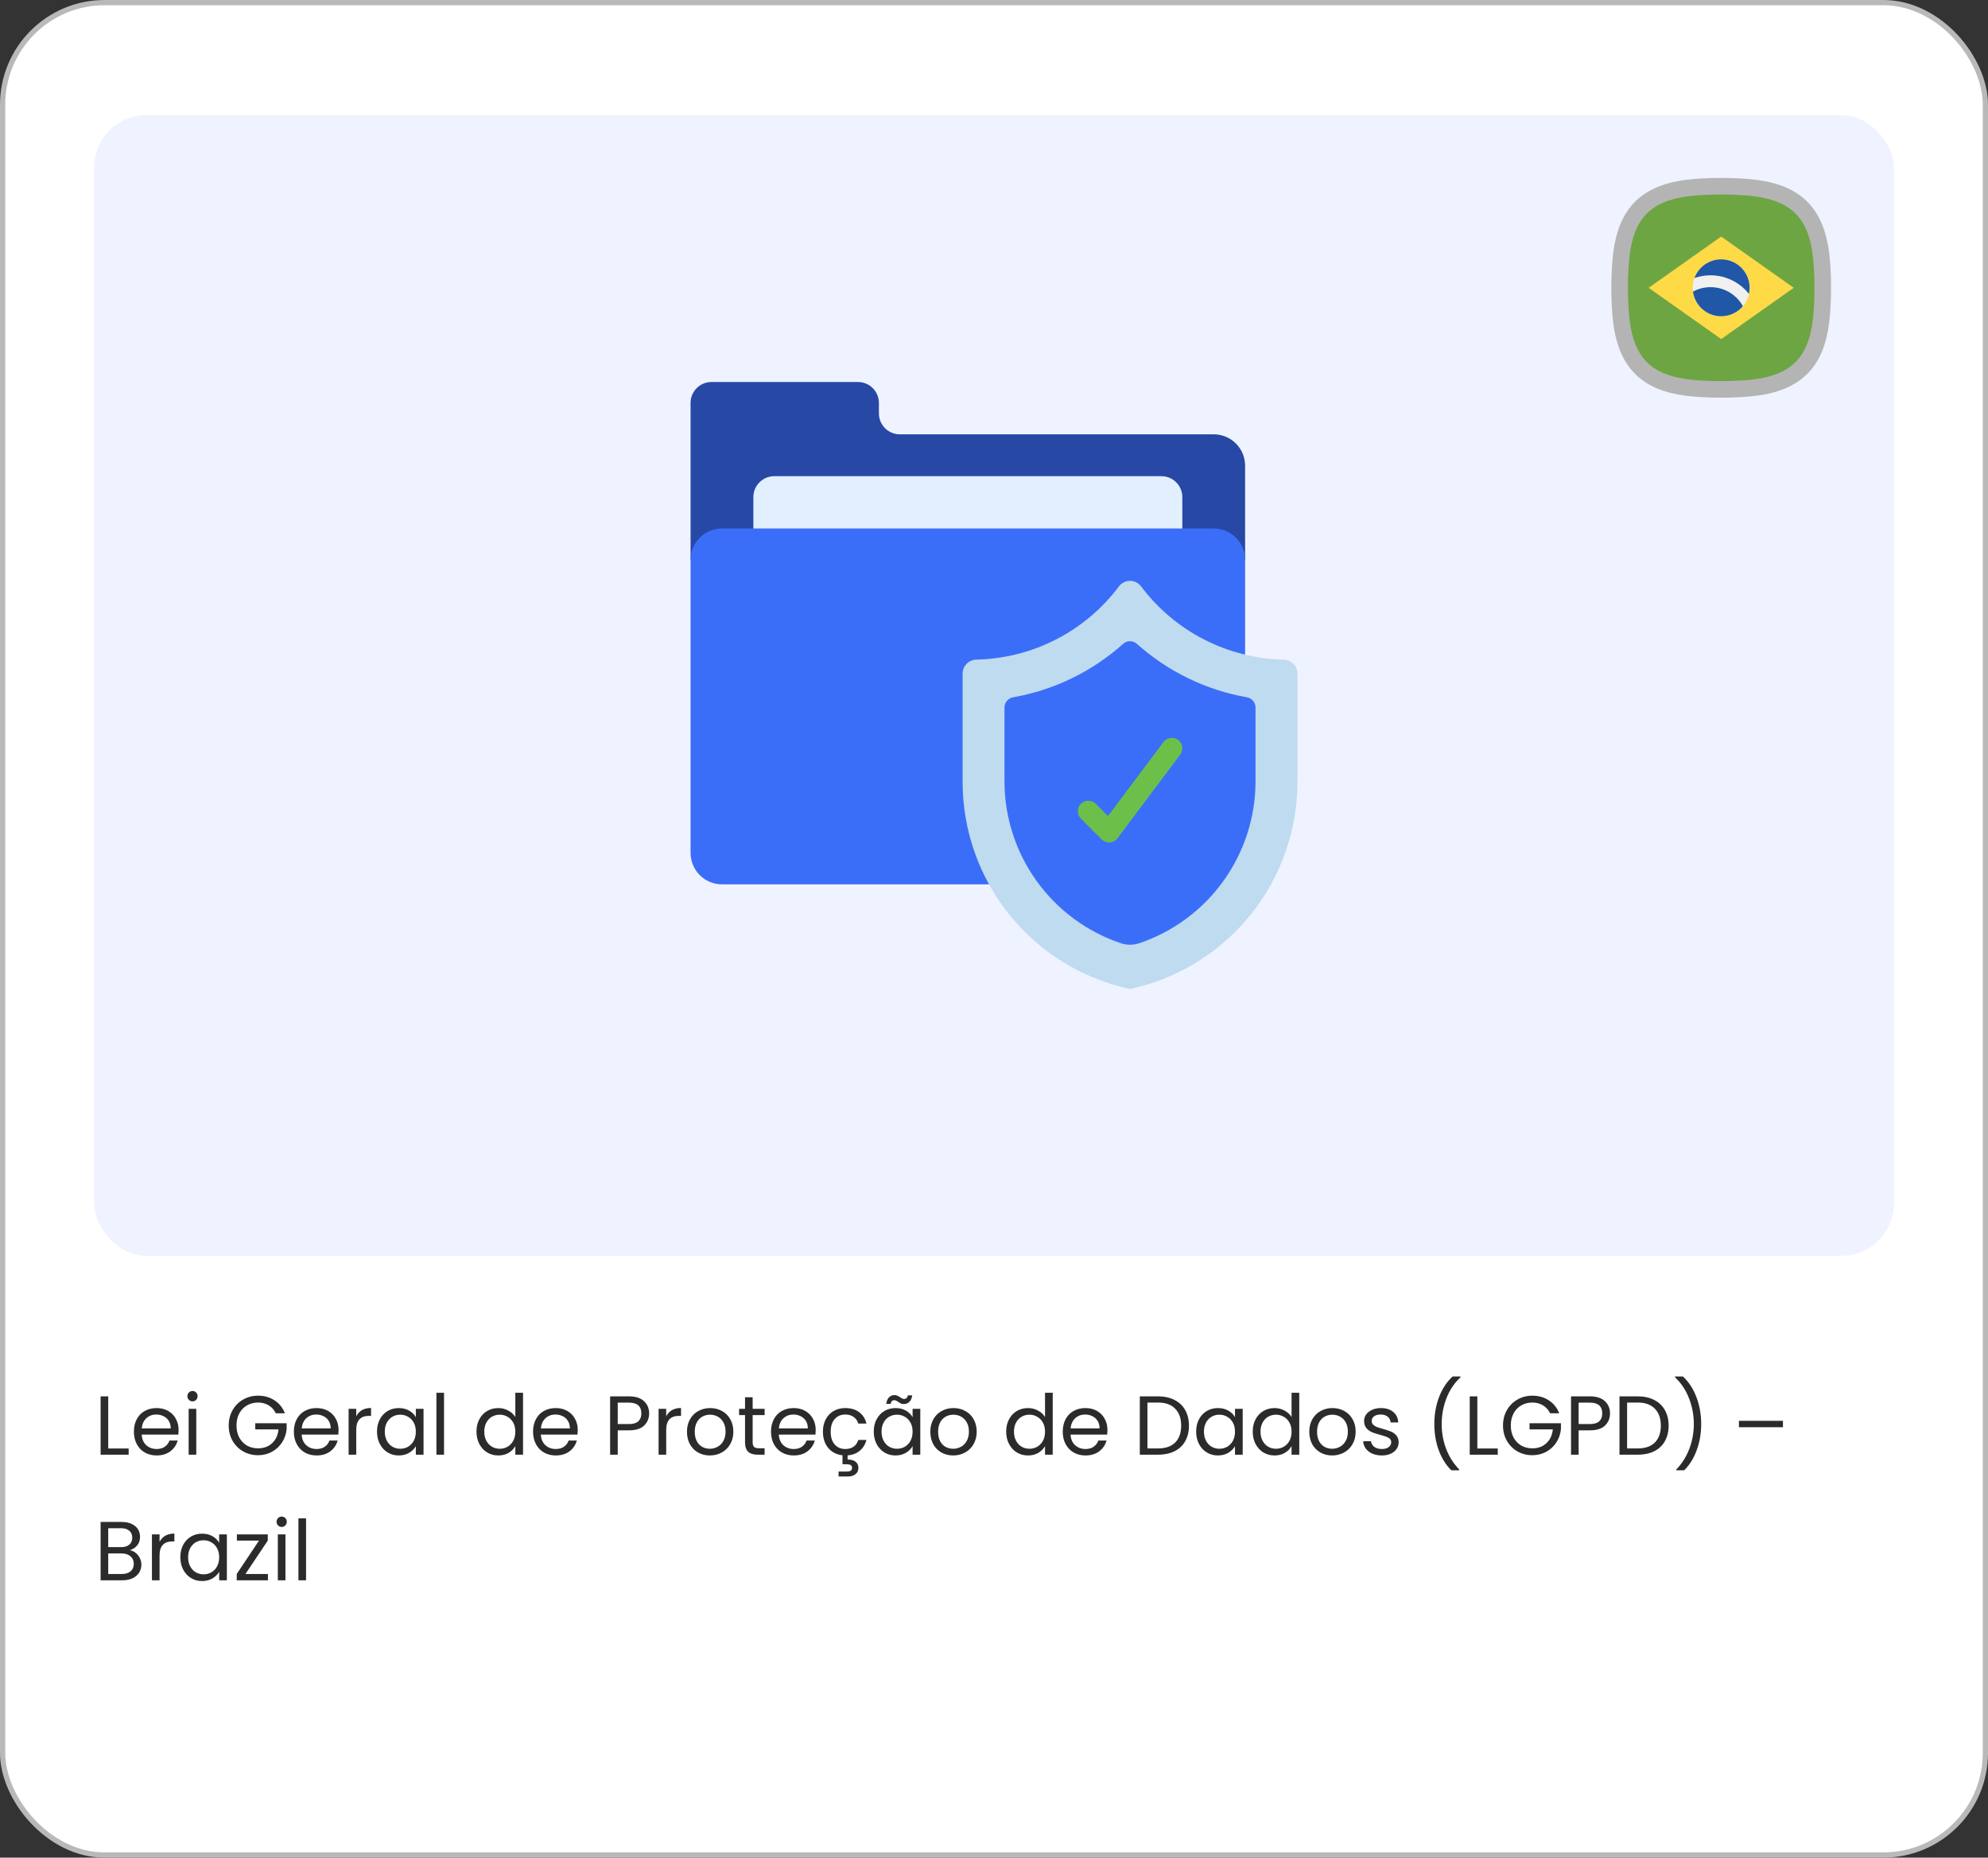 <svg xmlns="http://www.w3.org/2000/svg" width="380" height="355" viewBox="0 0 380 355" fill="none"><rect x="0" y="0" width="380" height="355" fill="#333333" stroke="none"/><rect x="0.5" y="0.5" width="379" height="354" rx="19.5" fill="white"></rect><rect x="0.5" y="0.5" width="379" height="354" rx="19.5" stroke="#B9B9B9"></rect><rect x="18" y="22" width="344" height="218" rx="10" fill="#EFF3FF"></rect><path d="M20.688 276.816H24.592V278H19.232V266.848H20.688V276.816ZM34.138 273.28C34.138 273.557 34.122 273.851 34.09 274.16H27.082C27.136 275.024 27.429 275.701 27.962 276.192C28.506 276.672 29.162 276.912 29.93 276.912C30.56 276.912 31.082 276.768 31.498 276.48C31.925 276.181 32.224 275.787 32.394 275.296H33.962C33.728 276.139 33.258 276.827 32.554 277.36C31.85 277.883 30.976 278.144 29.93 278.144C29.098 278.144 28.352 277.957 27.69 277.584C27.04 277.211 26.528 276.683 26.154 276C25.781 275.307 25.594 274.507 25.594 273.6C25.594 272.693 25.776 271.899 26.138 271.216C26.501 270.533 27.008 270.011 27.658 269.648C28.32 269.275 29.077 269.088 29.93 269.088C30.762 269.088 31.498 269.269 32.138 269.632C32.778 269.995 33.269 270.496 33.61 271.136C33.962 271.765 34.138 272.48 34.138 273.28ZM32.634 272.976C32.634 272.421 32.512 271.947 32.266 271.552C32.021 271.147 31.685 270.843 31.258 270.64C30.842 270.427 30.378 270.32 29.866 270.32C29.13 270.32 28.501 270.555 27.978 271.024C27.466 271.493 27.173 272.144 27.098 272.976H32.634ZM36.812 267.808C36.535 267.808 36.3 267.712 36.108 267.52C35.916 267.328 35.82 267.093 35.82 266.816C35.82 266.539 35.916 266.304 36.108 266.112C36.3 265.92 36.535 265.824 36.812 265.824C37.079 265.824 37.303 265.92 37.484 266.112C37.676 266.304 37.772 266.539 37.772 266.816C37.772 267.093 37.676 267.328 37.484 267.52C37.303 267.712 37.079 267.808 36.812 267.808ZM37.516 269.232V278H36.06V269.232H37.516ZM52.711 270.08C52.402 269.429 51.954 268.928 51.367 268.576C50.781 268.213 50.098 268.032 49.319 268.032C48.541 268.032 47.837 268.213 47.207 268.576C46.589 268.928 46.098 269.44 45.735 270.112C45.383 270.773 45.207 271.541 45.207 272.416C45.207 273.291 45.383 274.059 45.735 274.72C46.098 275.381 46.589 275.893 47.207 276.256C47.837 276.608 48.541 276.784 49.319 276.784C50.407 276.784 51.303 276.459 52.007 275.808C52.711 275.157 53.122 274.277 53.239 273.168H48.791V271.984H54.791V273.104C54.706 274.021 54.418 274.864 53.927 275.632C53.437 276.389 52.791 276.992 51.991 277.44C51.191 277.877 50.301 278.096 49.319 278.096C48.285 278.096 47.341 277.856 46.487 277.376C45.634 276.885 44.957 276.208 44.455 275.344C43.965 274.48 43.719 273.504 43.719 272.416C43.719 271.328 43.965 270.352 44.455 269.488C44.957 268.613 45.634 267.936 46.487 267.456C47.341 266.965 48.285 266.72 49.319 266.72C50.503 266.72 51.549 267.013 52.455 267.6C53.373 268.187 54.039 269.013 54.455 270.08H52.711ZM64.716 273.28C64.716 273.557 64.7 273.851 64.668 274.16H57.66C57.714 275.024 58.007 275.701 58.54 276.192C59.084 276.672 59.74 276.912 60.508 276.912C61.138 276.912 61.66 276.768 62.076 276.48C62.503 276.181 62.802 275.787 62.972 275.296H64.54C64.306 276.139 63.836 276.827 63.132 277.36C62.428 277.883 61.554 278.144 60.508 278.144C59.676 278.144 58.93 277.957 58.268 277.584C57.618 277.211 57.106 276.683 56.732 276C56.359 275.307 56.172 274.507 56.172 273.6C56.172 272.693 56.354 271.899 56.716 271.216C57.079 270.533 57.586 270.011 58.236 269.648C58.898 269.275 59.655 269.088 60.508 269.088C61.34 269.088 62.076 269.269 62.716 269.632C63.356 269.995 63.847 270.496 64.188 271.136C64.54 271.765 64.716 272.48 64.716 273.28ZM63.212 272.976C63.212 272.421 63.09 271.947 62.844 271.552C62.599 271.147 62.263 270.843 61.836 270.64C61.42 270.427 60.956 270.32 60.444 270.32C59.708 270.32 59.079 270.555 58.556 271.024C58.044 271.493 57.751 272.144 57.676 272.976H63.212ZM68.094 270.656C68.35 270.155 68.713 269.765 69.182 269.488C69.662 269.211 70.244 269.072 70.926 269.072V270.576H70.542C68.91 270.576 68.094 271.461 68.094 273.232V278H66.638V269.232H68.094V270.656ZM72.063 273.584C72.063 272.688 72.244 271.904 72.607 271.232C72.97 270.549 73.466 270.021 74.095 269.648C74.735 269.275 75.444 269.088 76.223 269.088C76.991 269.088 77.658 269.253 78.223 269.584C78.788 269.915 79.21 270.331 79.487 270.832V269.232H80.959V278H79.487V276.368C79.199 276.88 78.767 277.307 78.191 277.648C77.626 277.979 76.964 278.144 76.207 278.144C75.428 278.144 74.724 277.952 74.095 277.568C73.466 277.184 72.97 276.645 72.607 275.952C72.244 275.259 72.063 274.469 72.063 273.584ZM79.487 273.6C79.487 272.939 79.354 272.363 79.087 271.872C78.82 271.381 78.458 271.008 77.999 270.752C77.551 270.485 77.055 270.352 76.511 270.352C75.967 270.352 75.471 270.48 75.023 270.736C74.575 270.992 74.218 271.365 73.951 271.856C73.684 272.347 73.551 272.923 73.551 273.584C73.551 274.256 73.684 274.843 73.951 275.344C74.218 275.835 74.575 276.213 75.023 276.48C75.471 276.736 75.967 276.864 76.511 276.864C77.055 276.864 77.551 276.736 77.999 276.48C78.458 276.213 78.82 275.835 79.087 275.344C79.354 274.843 79.487 274.261 79.487 273.6ZM84.876 266.16V278H83.419V266.16H84.876ZM91.079 273.584C91.079 272.688 91.26 271.904 91.623 271.232C91.985 270.549 92.481 270.021 93.111 269.648C93.751 269.275 94.465 269.088 95.255 269.088C95.937 269.088 96.572 269.248 97.159 269.568C97.745 269.877 98.193 270.288 98.503 270.8V266.16H99.975V278H98.503V276.352C98.215 276.875 97.788 277.307 97.223 277.648C96.657 277.979 95.996 278.144 95.239 278.144C94.46 278.144 93.751 277.952 93.111 277.568C92.481 277.184 91.985 276.645 91.623 275.952C91.26 275.259 91.079 274.469 91.079 273.584ZM98.503 273.6C98.503 272.939 98.369 272.363 98.103 271.872C97.836 271.381 97.473 271.008 97.015 270.752C96.567 270.485 96.071 270.352 95.527 270.352C94.983 270.352 94.487 270.48 94.039 270.736C93.591 270.992 93.233 271.365 92.967 271.856C92.7 272.347 92.567 272.923 92.567 273.584C92.567 274.256 92.7 274.843 92.967 275.344C93.233 275.835 93.591 276.213 94.039 276.48C94.487 276.736 94.983 276.864 95.527 276.864C96.071 276.864 96.567 276.736 97.015 276.48C97.473 276.213 97.836 275.835 98.103 275.344C98.369 274.843 98.503 274.261 98.503 273.6ZM110.435 273.28C110.435 273.557 110.419 273.851 110.387 274.16H103.379C103.432 275.024 103.726 275.701 104.259 276.192C104.803 276.672 105.459 276.912 106.227 276.912C106.856 276.912 107.379 276.768 107.795 276.48C108.222 276.181 108.52 275.787 108.691 275.296H110.259C110.024 276.139 109.555 276.827 108.851 277.36C108.147 277.883 107.272 278.144 106.227 278.144C105.395 278.144 104.648 277.957 103.987 277.584C103.336 277.211 102.824 276.683 102.451 276C102.078 275.307 101.891 274.507 101.891 273.6C101.891 272.693 102.072 271.899 102.435 271.216C102.798 270.533 103.304 270.011 103.955 269.648C104.616 269.275 105.374 269.088 106.227 269.088C107.059 269.088 107.795 269.269 108.435 269.632C109.075 269.995 109.566 270.496 109.907 271.136C110.259 271.765 110.435 272.48 110.435 273.28ZM108.931 272.976C108.931 272.421 108.808 271.947 108.563 271.552C108.318 271.147 107.982 270.843 107.555 270.64C107.139 270.427 106.675 270.32 106.163 270.32C105.427 270.32 104.798 270.555 104.275 271.024C103.763 271.493 103.47 272.144 103.395 272.976H108.931ZM124.079 270.112C124.079 271.04 123.759 271.813 123.119 272.432C122.489 273.04 121.524 273.344 120.223 273.344H118.079V278H116.623V266.848H120.223C121.481 266.848 122.436 267.152 123.087 267.76C123.748 268.368 124.079 269.152 124.079 270.112ZM120.223 272.144C121.033 272.144 121.631 271.968 122.015 271.616C122.399 271.264 122.591 270.763 122.591 270.112C122.591 268.736 121.801 268.048 120.223 268.048H118.079V272.144H120.223ZM127.344 270.656C127.6 270.155 127.963 269.765 128.432 269.488C128.912 269.211 129.494 269.072 130.176 269.072V270.576H129.792C128.16 270.576 127.344 271.461 127.344 273.232V278H125.888V269.232H127.344V270.656ZM135.681 278.144C134.86 278.144 134.113 277.957 133.441 277.584C132.78 277.211 132.257 276.683 131.873 276C131.5 275.307 131.313 274.507 131.313 273.6C131.313 272.704 131.505 271.915 131.889 271.232C132.284 270.539 132.817 270.011 133.489 269.648C134.161 269.275 134.913 269.088 135.745 269.088C136.577 269.088 137.329 269.275 138.001 269.648C138.673 270.011 139.201 270.533 139.585 271.216C139.98 271.899 140.177 272.693 140.177 273.6C140.177 274.507 139.974 275.307 139.569 276C139.174 276.683 138.636 277.211 137.953 277.584C137.27 277.957 136.513 278.144 135.681 278.144ZM135.681 276.864C136.204 276.864 136.694 276.741 137.153 276.496C137.612 276.251 137.98 275.883 138.257 275.392C138.545 274.901 138.689 274.304 138.689 273.6C138.689 272.896 138.55 272.299 138.273 271.808C137.996 271.317 137.633 270.955 137.185 270.72C136.737 270.475 136.252 270.352 135.729 270.352C135.196 270.352 134.705 270.475 134.257 270.72C133.82 270.955 133.468 271.317 133.201 271.808C132.934 272.299 132.801 272.896 132.801 273.6C132.801 274.315 132.929 274.917 133.185 275.408C133.452 275.899 133.804 276.267 134.241 276.512C134.678 276.747 135.158 276.864 135.681 276.864ZM143.867 270.432V275.6C143.867 276.027 143.958 276.331 144.139 276.512C144.321 276.683 144.635 276.768 145.083 276.768H146.155V278H144.843C144.033 278 143.425 277.813 143.019 277.44C142.614 277.067 142.411 276.453 142.411 275.6V270.432H141.275V269.232H142.411V267.024H143.867V269.232H146.155V270.432H143.867ZM155.92 273.28C155.92 273.557 155.904 273.851 155.872 274.16H148.864C148.917 275.024 149.21 275.701 149.744 276.192C150.288 276.672 150.944 276.912 151.712 276.912C152.341 276.912 152.864 276.768 153.28 276.48C153.706 276.181 154.005 275.787 154.176 275.296H155.744C155.509 276.139 155.04 276.827 154.336 277.36C153.632 277.883 152.757 278.144 151.712 278.144C150.88 278.144 150.133 277.957 149.472 277.584C148.821 277.211 148.309 276.683 147.936 276C147.562 275.307 147.376 274.507 147.376 273.6C147.376 272.693 147.557 271.899 147.92 271.216C148.282 270.533 148.789 270.011 149.44 269.648C150.101 269.275 150.858 269.088 151.712 269.088C152.544 269.088 153.28 269.269 153.92 269.632C154.56 269.995 155.05 270.496 155.392 271.136C155.744 271.765 155.92 272.48 155.92 273.28ZM154.416 272.976C154.416 272.421 154.293 271.947 154.048 271.552C153.802 271.147 153.466 270.843 153.04 270.64C152.624 270.427 152.16 270.32 151.648 270.32C150.912 270.32 150.282 270.555 149.76 271.024C149.248 271.493 148.954 272.144 148.88 272.976H154.416ZM161.569 276.912C162.209 276.912 162.743 276.763 163.169 276.464C163.596 276.165 163.889 275.739 164.049 275.184H165.617C165.404 276.016 164.983 276.699 164.353 277.232C163.735 277.755 162.956 278.053 162.017 278.128V278.928C162.647 278.917 163.148 279.051 163.521 279.328C163.895 279.605 164.081 280 164.081 280.512C164.081 281.013 163.9 281.413 163.537 281.712C163.175 282.011 162.705 282.16 162.129 282.16H160.289V281.216H161.841C162.193 281.216 162.449 281.163 162.609 281.056C162.78 280.949 162.865 280.768 162.865 280.512C162.865 280.267 162.78 280.091 162.609 279.984C162.449 279.877 162.193 279.824 161.841 279.824H161.041V278.112C160.305 278.037 159.655 277.808 159.089 277.424C158.524 277.029 158.081 276.507 157.761 275.856C157.452 275.195 157.297 274.443 157.297 273.6C157.297 272.693 157.479 271.904 157.841 271.232C158.204 270.549 158.705 270.021 159.345 269.648C159.996 269.275 160.737 269.088 161.569 269.088C162.647 269.088 163.532 269.349 164.225 269.872C164.929 270.395 165.393 271.12 165.617 272.048H164.049C163.9 271.515 163.607 271.093 163.169 270.784C162.743 270.475 162.209 270.32 161.569 270.32C160.737 270.32 160.065 270.608 159.553 271.184C159.041 271.749 158.785 272.555 158.785 273.6C158.785 274.656 159.041 275.472 159.553 276.048C160.065 276.624 160.737 276.912 161.569 276.912ZM167.016 273.584C167.016 272.688 167.197 271.904 167.56 271.232C167.923 270.549 168.419 270.021 169.048 269.648C169.688 269.275 170.397 269.088 171.176 269.088C171.944 269.088 172.611 269.253 173.176 269.584C173.741 269.915 174.163 270.331 174.44 270.832V269.232H175.912V278H174.44V276.368C174.152 276.88 173.72 277.307 173.144 277.648C172.579 277.979 171.917 278.144 171.16 278.144C170.381 278.144 169.677 277.952 169.048 277.568C168.419 277.184 167.923 276.645 167.56 275.952C167.197 275.259 167.016 274.469 167.016 273.584ZM174.44 273.6C174.44 272.939 174.307 272.363 174.04 271.872C173.773 271.381 173.411 271.008 172.952 270.752C172.504 270.485 172.008 270.352 171.464 270.352C170.92 270.352 170.424 270.48 169.976 270.736C169.528 270.992 169.171 271.365 168.904 271.856C168.637 272.347 168.504 272.923 168.504 273.584C168.504 274.256 168.637 274.843 168.904 275.344C169.171 275.835 169.528 276.213 169.976 276.48C170.424 276.736 170.92 276.864 171.464 276.864C172.008 276.864 172.504 276.736 172.952 276.48C173.411 276.213 173.773 275.835 174.04 275.344C174.307 274.843 174.44 274.261 174.44 273.6ZM169.4 268.288C169.475 267.744 169.651 267.328 169.928 267.04C170.216 266.752 170.573 266.608 171 266.608C171.203 266.608 171.373 266.645 171.512 266.72C171.661 266.784 171.837 266.88 172.04 267.008C172.189 267.115 172.323 267.2 172.44 267.264C172.557 267.317 172.685 267.344 172.824 267.344C173.005 267.344 173.16 267.285 173.288 267.168C173.416 267.051 173.496 266.88 173.528 266.656H174.36C174.296 267.189 174.12 267.6 173.832 267.888C173.544 268.176 173.187 268.32 172.76 268.32C172.557 268.32 172.376 268.288 172.216 268.224C172.067 268.149 171.896 268.043 171.704 267.904C171.533 267.797 171.395 267.717 171.288 267.664C171.192 267.611 171.075 267.584 170.936 267.584C170.755 267.584 170.6 267.643 170.472 267.76C170.355 267.877 170.28 268.053 170.248 268.288H169.4ZM182.197 278.144C181.375 278.144 180.629 277.957 179.957 277.584C179.295 277.211 178.773 276.683 178.389 276C178.015 275.307 177.829 274.507 177.829 273.6C177.829 272.704 178.021 271.915 178.405 271.232C178.799 270.539 179.333 270.011 180.005 269.648C180.677 269.275 181.429 269.088 182.261 269.088C183.093 269.088 183.845 269.275 184.517 269.648C185.189 270.011 185.717 270.533 186.101 271.216C186.495 271.899 186.693 272.693 186.693 273.6C186.693 274.507 186.49 275.307 186.085 276C185.69 276.683 185.151 277.211 184.469 277.584C183.786 277.957 183.029 278.144 182.197 278.144ZM182.197 276.864C182.719 276.864 183.21 276.741 183.669 276.496C184.127 276.251 184.495 275.883 184.773 275.392C185.061 274.901 185.205 274.304 185.205 273.6C185.205 272.896 185.066 272.299 184.789 271.808C184.511 271.317 184.149 270.955 183.701 270.72C183.253 270.475 182.767 270.352 182.245 270.352C181.711 270.352 181.221 270.475 180.773 270.72C180.335 270.955 179.983 271.317 179.717 271.808C179.45 272.299 179.317 272.896 179.317 273.6C179.317 274.315 179.445 274.917 179.701 275.408C179.967 275.899 180.319 276.267 180.757 276.512C181.194 276.747 181.674 276.864 182.197 276.864ZM192.329 273.584C192.329 272.688 192.51 271.904 192.873 271.232C193.235 270.549 193.731 270.021 194.361 269.648C195.001 269.275 195.715 269.088 196.505 269.088C197.187 269.088 197.822 269.248 198.409 269.568C198.995 269.877 199.443 270.288 199.753 270.8V266.16H201.225V278H199.753V276.352C199.465 276.875 199.038 277.307 198.473 277.648C197.907 277.979 197.246 278.144 196.489 278.144C195.71 278.144 195.001 277.952 194.361 277.568C193.731 277.184 193.235 276.645 192.873 275.952C192.51 275.259 192.329 274.469 192.329 273.584ZM199.753 273.6C199.753 272.939 199.619 272.363 199.353 271.872C199.086 271.381 198.723 271.008 198.265 270.752C197.817 270.485 197.321 270.352 196.777 270.352C196.233 270.352 195.737 270.48 195.289 270.736C194.841 270.992 194.483 271.365 194.217 271.856C193.95 272.347 193.817 272.923 193.817 273.584C193.817 274.256 193.95 274.843 194.217 275.344C194.483 275.835 194.841 276.213 195.289 276.48C195.737 276.736 196.233 276.864 196.777 276.864C197.321 276.864 197.817 276.736 198.265 276.48C198.723 276.213 199.086 275.835 199.353 275.344C199.619 274.843 199.753 274.261 199.753 273.6ZM211.685 273.28C211.685 273.557 211.669 273.851 211.637 274.16H204.629C204.682 275.024 204.976 275.701 205.509 276.192C206.053 276.672 206.709 276.912 207.477 276.912C208.106 276.912 208.629 276.768 209.045 276.48C209.472 276.181 209.77 275.787 209.941 275.296H211.509C211.274 276.139 210.805 276.827 210.101 277.36C209.397 277.883 208.522 278.144 207.477 278.144C206.645 278.144 205.898 277.957 205.237 277.584C204.586 277.211 204.074 276.683 203.701 276C203.328 275.307 203.141 274.507 203.141 273.6C203.141 272.693 203.322 271.899 203.685 271.216C204.048 270.533 204.554 270.011 205.205 269.648C205.866 269.275 206.624 269.088 207.477 269.088C208.309 269.088 209.045 269.269 209.685 269.632C210.325 269.995 210.816 270.496 211.157 271.136C211.509 271.765 211.685 272.48 211.685 273.28ZM210.181 272.976C210.181 272.421 210.058 271.947 209.813 271.552C209.568 271.147 209.232 270.843 208.805 270.64C208.389 270.427 207.925 270.32 207.413 270.32C206.677 270.32 206.048 270.555 205.525 271.024C205.013 271.493 204.72 272.144 204.645 272.976H210.181ZM221.345 266.848C222.561 266.848 223.611 267.077 224.497 267.536C225.393 267.984 226.075 268.629 226.545 269.472C227.025 270.315 227.265 271.307 227.265 272.448C227.265 273.589 227.025 274.581 226.545 275.424C226.075 276.256 225.393 276.896 224.497 277.344C223.611 277.781 222.561 278 221.345 278H217.873V266.848H221.345ZM221.345 276.8C222.785 276.8 223.883 276.421 224.641 275.664C225.398 274.896 225.777 273.824 225.777 272.448C225.777 271.061 225.393 269.979 224.625 269.2C223.867 268.421 222.774 268.032 221.345 268.032H219.329V276.8H221.345ZM228.641 273.584C228.641 272.688 228.822 271.904 229.185 271.232C229.548 270.549 230.044 270.021 230.673 269.648C231.313 269.275 232.022 269.088 232.801 269.088C233.569 269.088 234.236 269.253 234.801 269.584C235.366 269.915 235.788 270.331 236.065 270.832V269.232H237.537V278H236.065V276.368C235.777 276.88 235.345 277.307 234.769 277.648C234.204 277.979 233.542 278.144 232.785 278.144C232.006 278.144 231.302 277.952 230.673 277.568C230.044 277.184 229.548 276.645 229.185 275.952C228.822 275.259 228.641 274.469 228.641 273.584ZM236.065 273.6C236.065 272.939 235.932 272.363 235.665 271.872C235.398 271.381 235.036 271.008 234.577 270.752C234.129 270.485 233.633 270.352 233.089 270.352C232.545 270.352 232.049 270.48 231.601 270.736C231.153 270.992 230.796 271.365 230.529 271.856C230.262 272.347 230.129 272.923 230.129 273.584C230.129 274.256 230.262 274.843 230.529 275.344C230.796 275.835 231.153 276.213 231.601 276.48C232.049 276.736 232.545 276.864 233.089 276.864C233.633 276.864 234.129 276.736 234.577 276.48C235.036 276.213 235.398 275.835 235.665 275.344C235.932 274.843 236.065 274.261 236.065 273.6ZM239.454 273.584C239.454 272.688 239.635 271.904 239.998 271.232C240.36 270.549 240.856 270.021 241.486 269.648C242.126 269.275 242.84 269.088 243.63 269.088C244.312 269.088 244.947 269.248 245.534 269.568C246.12 269.877 246.568 270.288 246.878 270.8V266.16H248.35V278H246.878V276.352C246.59 276.875 246.163 277.307 245.598 277.648C245.032 277.979 244.371 278.144 243.614 278.144C242.835 278.144 242.126 277.952 241.486 277.568C240.856 277.184 240.36 276.645 239.998 275.952C239.635 275.259 239.454 274.469 239.454 273.584ZM246.878 273.6C246.878 272.939 246.744 272.363 246.478 271.872C246.211 271.381 245.848 271.008 245.39 270.752C244.942 270.485 244.446 270.352 243.902 270.352C243.358 270.352 242.862 270.48 242.414 270.736C241.966 270.992 241.608 271.365 241.342 271.856C241.075 272.347 240.942 272.923 240.942 273.584C240.942 274.256 241.075 274.843 241.342 275.344C241.608 275.835 241.966 276.213 242.414 276.48C242.862 276.736 243.358 276.864 243.902 276.864C244.446 276.864 244.942 276.736 245.39 276.48C245.848 276.213 246.211 275.835 246.478 275.344C246.744 274.843 246.878 274.261 246.878 273.6ZM254.634 278.144C253.813 278.144 253.066 277.957 252.394 277.584C251.733 277.211 251.21 276.683 250.826 276C250.453 275.307 250.266 274.507 250.266 273.6C250.266 272.704 250.458 271.915 250.842 271.232C251.237 270.539 251.77 270.011 252.442 269.648C253.114 269.275 253.866 269.088 254.698 269.088C255.53 269.088 256.282 269.275 256.954 269.648C257.626 270.011 258.154 270.533 258.538 271.216C258.933 271.899 259.13 272.693 259.13 273.6C259.13 274.507 258.927 275.307 258.522 276C258.127 276.683 257.589 277.211 256.906 277.584C256.223 277.957 255.466 278.144 254.634 278.144ZM254.634 276.864C255.157 276.864 255.647 276.741 256.106 276.496C256.565 276.251 256.933 275.883 257.21 275.392C257.498 274.901 257.642 274.304 257.642 273.6C257.642 272.896 257.503 272.299 257.226 271.808C256.949 271.317 256.586 270.955 256.138 270.72C255.69 270.475 255.205 270.352 254.682 270.352C254.149 270.352 253.658 270.475 253.21 270.72C252.773 270.955 252.421 271.317 252.154 271.808C251.887 272.299 251.754 272.896 251.754 273.6C251.754 274.315 251.882 274.917 252.138 275.408C252.405 275.899 252.757 276.267 253.194 276.512C253.631 276.747 254.111 276.864 254.634 276.864ZM264.149 278.144C263.477 278.144 262.874 278.032 262.341 277.808C261.807 277.573 261.386 277.253 261.077 276.848C260.767 276.432 260.597 275.957 260.565 275.424H262.069C262.111 275.861 262.314 276.219 262.677 276.496C263.05 276.773 263.535 276.912 264.133 276.912C264.687 276.912 265.125 276.789 265.445 276.544C265.765 276.299 265.925 275.989 265.925 275.616C265.925 275.232 265.754 274.949 265.413 274.768C265.071 274.576 264.543 274.389 263.829 274.208C263.178 274.037 262.645 273.867 262.229 273.696C261.823 273.515 261.471 273.253 261.173 272.912C260.885 272.56 260.741 272.101 260.741 271.536C260.741 271.088 260.874 270.677 261.141 270.304C261.407 269.931 261.786 269.637 262.277 269.424C262.767 269.2 263.327 269.088 263.957 269.088C264.927 269.088 265.711 269.333 266.309 269.824C266.906 270.315 267.226 270.987 267.269 271.84H265.813C265.781 271.381 265.594 271.013 265.253 270.736C264.922 270.459 264.474 270.32 263.909 270.32C263.386 270.32 262.97 270.432 262.661 270.656C262.351 270.88 262.197 271.173 262.197 271.536C262.197 271.824 262.287 272.064 262.469 272.256C262.661 272.437 262.895 272.587 263.173 272.704C263.461 272.811 263.855 272.933 264.357 273.072C264.986 273.243 265.498 273.413 265.893 273.584C266.287 273.744 266.623 273.989 266.901 274.32C267.189 274.651 267.338 275.083 267.349 275.616C267.349 276.096 267.215 276.528 266.949 276.912C266.682 277.296 266.303 277.6 265.813 277.824C265.333 278.037 264.778 278.144 264.149 278.144ZM277.414 280.976C276.39 279.973 275.59 278.699 275.014 277.152C274.448 275.605 274.166 273.936 274.166 272.144C274.166 270.309 274.464 268.597 275.062 267.008C275.67 265.408 276.534 264.091 277.654 263.056H279.174V263.2C277.979 264.32 277.078 265.669 276.47 267.248C275.872 268.816 275.574 270.448 275.574 272.144C275.574 273.797 275.856 275.376 276.422 276.88C276.998 278.384 277.835 279.701 278.934 280.832V280.976H277.414ZM282.391 276.816H286.295V278H280.935V266.848H282.391V276.816ZM296.289 270.08C295.98 269.429 295.532 268.928 294.945 268.576C294.359 268.213 293.676 268.032 292.897 268.032C292.119 268.032 291.415 268.213 290.785 268.576C290.167 268.928 289.676 269.44 289.313 270.112C288.961 270.773 288.785 271.541 288.785 272.416C288.785 273.291 288.961 274.059 289.313 274.72C289.676 275.381 290.167 275.893 290.785 276.256C291.415 276.608 292.119 276.784 292.897 276.784C293.985 276.784 294.881 276.459 295.585 275.808C296.289 275.157 296.7 274.277 296.817 273.168H292.369V271.984H298.369V273.104C298.284 274.021 297.996 274.864 297.505 275.632C297.015 276.389 296.369 276.992 295.569 277.44C294.769 277.877 293.879 278.096 292.897 278.096C291.863 278.096 290.919 277.856 290.065 277.376C289.212 276.885 288.535 276.208 288.033 275.344C287.543 274.48 287.297 273.504 287.297 272.416C287.297 271.328 287.543 270.352 288.033 269.488C288.535 268.613 289.212 267.936 290.065 267.456C290.919 266.965 291.863 266.72 292.897 266.72C294.081 266.72 295.127 267.013 296.033 267.6C296.951 268.187 297.617 269.013 298.033 270.08H296.289ZM307.751 270.112C307.751 271.04 307.431 271.813 306.791 272.432C306.161 273.04 305.196 273.344 303.895 273.344H301.751V278H300.295V266.848H303.895C305.153 266.848 306.108 267.152 306.759 267.76C307.42 268.368 307.751 269.152 307.751 270.112ZM303.895 272.144C304.705 272.144 305.303 271.968 305.687 271.616C306.071 271.264 306.263 270.763 306.263 270.112C306.263 268.736 305.473 268.048 303.895 268.048H301.751V272.144H303.895ZM313.032 266.848C314.248 266.848 315.299 267.077 316.184 267.536C317.08 267.984 317.763 268.629 318.232 269.472C318.712 270.315 318.952 271.307 318.952 272.448C318.952 273.589 318.712 274.581 318.232 275.424C317.763 276.256 317.08 276.896 316.184 277.344C315.299 277.781 314.248 278 313.032 278H309.56V266.848H313.032ZM313.032 276.8C314.472 276.8 315.571 276.421 316.328 275.664C317.085 274.896 317.464 273.824 317.464 272.448C317.464 271.061 317.08 269.979 316.312 269.2C315.555 268.421 314.461 268.032 313.032 268.032H311.016V276.8H313.032ZM320.409 280.976V280.832C321.507 279.701 322.339 278.384 322.905 276.88C323.481 275.376 323.769 273.797 323.769 272.144C323.769 270.448 323.465 268.816 322.857 267.248C322.259 265.669 321.363 264.32 320.169 263.2V263.056H321.689C322.809 264.091 323.667 265.408 324.265 267.008C324.873 268.597 325.177 270.309 325.177 272.144C325.177 273.936 324.889 275.605 324.313 277.152C323.747 278.699 322.953 279.973 321.929 280.976H320.409ZM340.804 271.52V272.752H332.388V271.52H340.804ZM24.816 296.256C25.221 296.32 25.589 296.485 25.92 296.752C26.261 297.019 26.528 297.349 26.72 297.744C26.923 298.139 27.024 298.56 27.024 299.008C27.024 299.573 26.88 300.085 26.592 300.544C26.304 300.992 25.883 301.349 25.328 301.616C24.784 301.872 24.139 302 23.392 302H19.232V290.848H23.232C23.989 290.848 24.635 290.976 25.168 291.232C25.701 291.477 26.101 291.813 26.368 292.24C26.635 292.667 26.768 293.147 26.768 293.68C26.768 294.341 26.587 294.891 26.224 295.328C25.872 295.755 25.403 296.064 24.816 296.256ZM20.688 295.664H23.136C23.819 295.664 24.347 295.504 24.72 295.184C25.093 294.864 25.28 294.421 25.28 293.856C25.28 293.291 25.093 292.848 24.72 292.528C24.347 292.208 23.808 292.048 23.104 292.048H20.688V295.664ZM23.264 300.8C23.989 300.8 24.555 300.629 24.96 300.288C25.365 299.947 25.568 299.472 25.568 298.864C25.568 298.245 25.355 297.76 24.928 297.408C24.501 297.045 23.931 296.864 23.216 296.864H20.688V300.8H23.264ZM30.5 294.656C30.756 294.155 31.119 293.765 31.588 293.488C32.069 293.211 32.65 293.072 33.333 293.072V294.576H32.949C31.317 294.576 30.5 295.461 30.5 297.232V302H29.044V293.232H30.5V294.656ZM34.469 297.584C34.469 296.688 34.651 295.904 35.013 295.232C35.376 294.549 35.872 294.021 36.501 293.648C37.141 293.275 37.851 293.088 38.629 293.088C39.397 293.088 40.064 293.253 40.629 293.584C41.195 293.915 41.616 294.331 41.893 294.832V293.232H43.365V302H41.893V300.368C41.605 300.88 41.173 301.307 40.597 301.648C40.032 301.979 39.371 302.144 38.613 302.144C37.835 302.144 37.131 301.952 36.501 301.568C35.872 301.184 35.376 300.645 35.013 299.952C34.651 299.259 34.469 298.469 34.469 297.584ZM41.893 297.6C41.893 296.939 41.76 296.363 41.493 295.872C41.227 295.381 40.864 295.008 40.405 294.752C39.957 294.485 39.461 294.352 38.917 294.352C38.373 294.352 37.877 294.48 37.429 294.736C36.981 294.992 36.624 295.365 36.357 295.856C36.091 296.347 35.957 296.923 35.957 297.584C35.957 298.256 36.091 298.843 36.357 299.344C36.624 299.835 36.981 300.213 37.429 300.48C37.877 300.736 38.373 300.864 38.917 300.864C39.461 300.864 39.957 300.736 40.405 300.48C40.864 300.213 41.227 299.835 41.493 299.344C41.76 298.843 41.893 298.261 41.893 297.6ZM46.914 300.8H51.218V302H45.25V300.8L49.506 294.416H45.282V293.232H51.186V294.416L46.914 300.8ZM53.859 291.808C53.582 291.808 53.347 291.712 53.155 291.52C52.963 291.328 52.867 291.093 52.867 290.816C52.867 290.539 52.963 290.304 53.155 290.112C53.347 289.92 53.582 289.824 53.859 289.824C54.126 289.824 54.35 289.92 54.531 290.112C54.723 290.304 54.819 290.539 54.819 290.816C54.819 291.093 54.723 291.328 54.531 291.52C54.35 291.712 54.126 291.808 53.859 291.808ZM54.563 293.232V302H53.107V293.232H54.563ZM58.501 290.16V302H57.044V290.16H58.501Z" fill="#2B2B2B"></path><g clip-path="url(#clip0_2955_964)"><path fill-rule="evenodd" clip-rule="evenodd" d="M328.172 36.292C324.573 36.364 320.775 36.533 317.609 37.934C315.052 39.032 313.031 41.053 311.932 43.611C310.531 46.776 310.362 50.574 310.291 54.173C310.28 54.727 310.28 55.274 310.291 55.827C310.362 59.427 310.531 63.224 311.932 66.39C313.03 68.947 315.052 70.968 317.609 72.067C320.775 73.468 324.573 73.637 328.172 73.709C328.726 73.719 329.272 73.719 329.826 73.709C333.425 73.637 337.222 73.468 340.389 72.067C342.939 70.972 344.969 68.945 346.066 66.39C347.467 63.224 347.636 59.427 347.707 55.827C347.718 55.274 347.718 54.727 347.707 54.173C347.636 50.574 347.467 46.777 346.066 43.611C344.968 41.053 342.946 39.032 340.389 37.934C337.223 36.533 333.425 36.364 329.826 36.292C329.272 36.281 328.726 36.281 328.172 36.292Z" fill="#6DA542"></path><path fill-rule="evenodd" clip-rule="evenodd" d="M328.999 45.205L342.869 55L328.999 64.796L315.129 55L328.999 45.205Z" fill="#FEDA46"></path><path d="M329.129 60.435C332.131 60.369 334.511 57.882 334.445 54.88C334.379 51.878 331.892 49.498 328.89 49.564C325.888 49.63 323.508 52.117 323.574 55.119C323.64 58.121 326.127 60.501 329.129 60.435Z" fill="#F1F0F0"></path><path fill-rule="evenodd" clip-rule="evenodd" d="M330.091 49.675C332.569 50.184 334.431 52.378 334.431 55.005C334.431 55.404 334.388 55.792 334.307 56.167C334.08 55.88 333.836 55.606 333.577 55.347C331.887 53.657 329.553 52.612 326.975 52.612C325.895 52.612 324.858 52.795 323.893 53.133C324.655 51.05 326.653 49.565 328.999 49.565C329.373 49.565 329.739 49.602 330.091 49.675ZM333.154 58.504C332.834 57.931 332.437 57.407 331.976 56.947C330.696 55.667 328.928 54.875 326.974 54.875C325.757 54.875 324.611 55.182 323.611 55.724C323.965 58.384 326.242 60.435 328.999 60.435C330.666 60.436 332.157 59.685 333.154 58.504Z" fill="#2057A7"></path><path fill-rule="evenodd" clip-rule="evenodd" d="M322.697 37.509C315.305 38.441 312.347 42.045 311.509 48.697C311.061 52.251 311.061 57.749 311.509 61.304C312.44 68.693 316.048 71.654 322.697 72.492C326.251 72.939 331.75 72.939 335.304 72.492C342.692 71.561 345.654 67.951 346.492 61.304C346.939 57.749 346.939 52.251 346.492 48.697C345.654 42.048 342.693 38.44 335.304 37.509C331.75 37.061 326.251 37.061 322.697 37.509ZM322.3 34.365C326.159 33.878 331.841 33.878 335.701 34.365C344.609 35.487 348.616 40.21 349.635 48.299C350.121 52.158 350.121 57.84 349.635 61.7C348.616 69.788 344.608 74.512 335.701 75.634C331.841 76.12 326.159 76.12 322.3 75.634C314.21 74.616 309.488 70.61 308.365 61.701C307.878 57.841 307.878 52.159 308.365 48.3C309.385 40.205 313.384 35.489 322.3 34.365Z" fill="#B4B4B4"></path></g><path d="M132 107V77C132 75.939 132.421 74.922 133.172 74.172C133.922 73.421 134.939 73 136 73H164C165.061 73 166.078 73.421 166.828 74.172C167.579 74.922 168 75.939 168 77V79C168 80.061 168.421 81.078 169.172 81.828C169.922 82.579 170.939 83 172 83H232C233.591 83 235.117 83.632 236.243 84.757C237.368 85.883 238 87.409 238 89V107H132Z" fill="#2749A5"></path><path d="M144 105V95C144 93.939 144.421 92.922 145.172 92.172C145.922 91.421 146.939 91 148 91H222C223.061 91 224.078 91.421 224.828 92.172C225.579 92.922 226 93.939 226 95V105H144Z" fill="#E1EFFF"></path><path d="M238 125V107C238 105.409 237.368 103.883 236.243 102.757C235.117 101.632 233.591 101 232 101H138C136.409 101 134.883 101.632 133.757 102.757C132.632 103.883 132 105.409 132 107V163C132 164.591 132.632 166.117 133.757 167.243C134.883 168.368 136.409 169 138 169H189.06L238 125Z" fill="#3B6EF8"></path><path d="M245.472 126.056C246.156 126.095 246.799 126.394 247.27 126.892C247.74 127.39 248.001 128.049 248 128.734V149.3C248.031 158.585 244.868 167.597 239.041 174.826C233.215 182.054 225.079 187.059 216 189C206.921 187.059 198.786 182.054 192.959 174.826C187.133 167.597 183.969 158.585 184 149.3V128.734C183.999 128.049 184.261 127.39 184.731 126.892C185.201 126.394 185.844 126.095 186.528 126.056C191.849 125.957 197.076 124.647 201.815 122.225C206.553 119.804 210.677 116.334 213.874 112.08C214.119 111.746 214.438 111.473 214.808 111.286C215.177 111.098 215.586 111 216 111C216.415 111 216.823 111.098 217.193 111.286C217.562 111.473 217.882 111.746 218.126 112.08C221.323 116.334 225.447 119.804 230.186 122.225C234.924 124.647 240.152 125.957 245.472 126.056Z" fill="#BFDBF0"></path><path d="M217.71 180.272C216.599 180.634 215.401 180.634 214.29 180.272C207.798 178.096 202.153 173.935 198.154 168.378C194.154 162.82 192.001 156.147 192 149.3V135.212C192.003 134.742 192.172 134.288 192.476 133.93C192.78 133.572 193.201 133.333 193.664 133.254C201.49 131.871 208.774 128.33 214.696 123.03C215.054 122.711 215.517 122.535 215.996 122.535C216.475 122.535 216.938 122.711 217.296 123.03C223.218 128.33 230.502 131.871 238.328 133.254C238.791 133.333 239.212 133.572 239.516 133.93C239.82 134.288 239.989 134.742 239.992 135.212V149.3C239.991 156.146 237.84 162.819 233.842 168.376C229.844 173.933 224.201 178.095 217.71 180.272Z" fill="#3B6EF8"></path><path d="M212 161C211.469 161 210.961 160.789 210.586 160.414L206.586 156.414C206.222 156.037 206.02 155.532 206.024 155.007C206.029 154.483 206.239 153.981 206.61 153.61C206.981 153.24 207.483 153.029 208.007 153.025C208.531 153.02 209.037 153.222 209.414 153.586L211.784 155.956L222.4 141.8C222.557 141.59 222.755 141.413 222.981 141.279C223.207 141.145 223.457 141.057 223.717 141.02C223.977 140.983 224.242 140.997 224.496 141.063C224.751 141.128 224.99 141.242 225.2 141.4C225.41 141.558 225.587 141.755 225.721 141.981C225.855 142.207 225.943 142.457 225.98 142.717C226.017 142.977 226.002 143.242 225.937 143.496C225.872 143.751 225.757 143.99 225.6 144.2L213.6 160.2C213.428 160.43 213.21 160.621 212.958 160.759C212.706 160.897 212.428 160.979 212.142 161H212Z" fill="#6CC04A"></path><defs><clipPath id="clip0_2955_964"><rect width="42" height="42" fill="white" transform="translate(308 34)"></rect></clipPath></defs></svg>